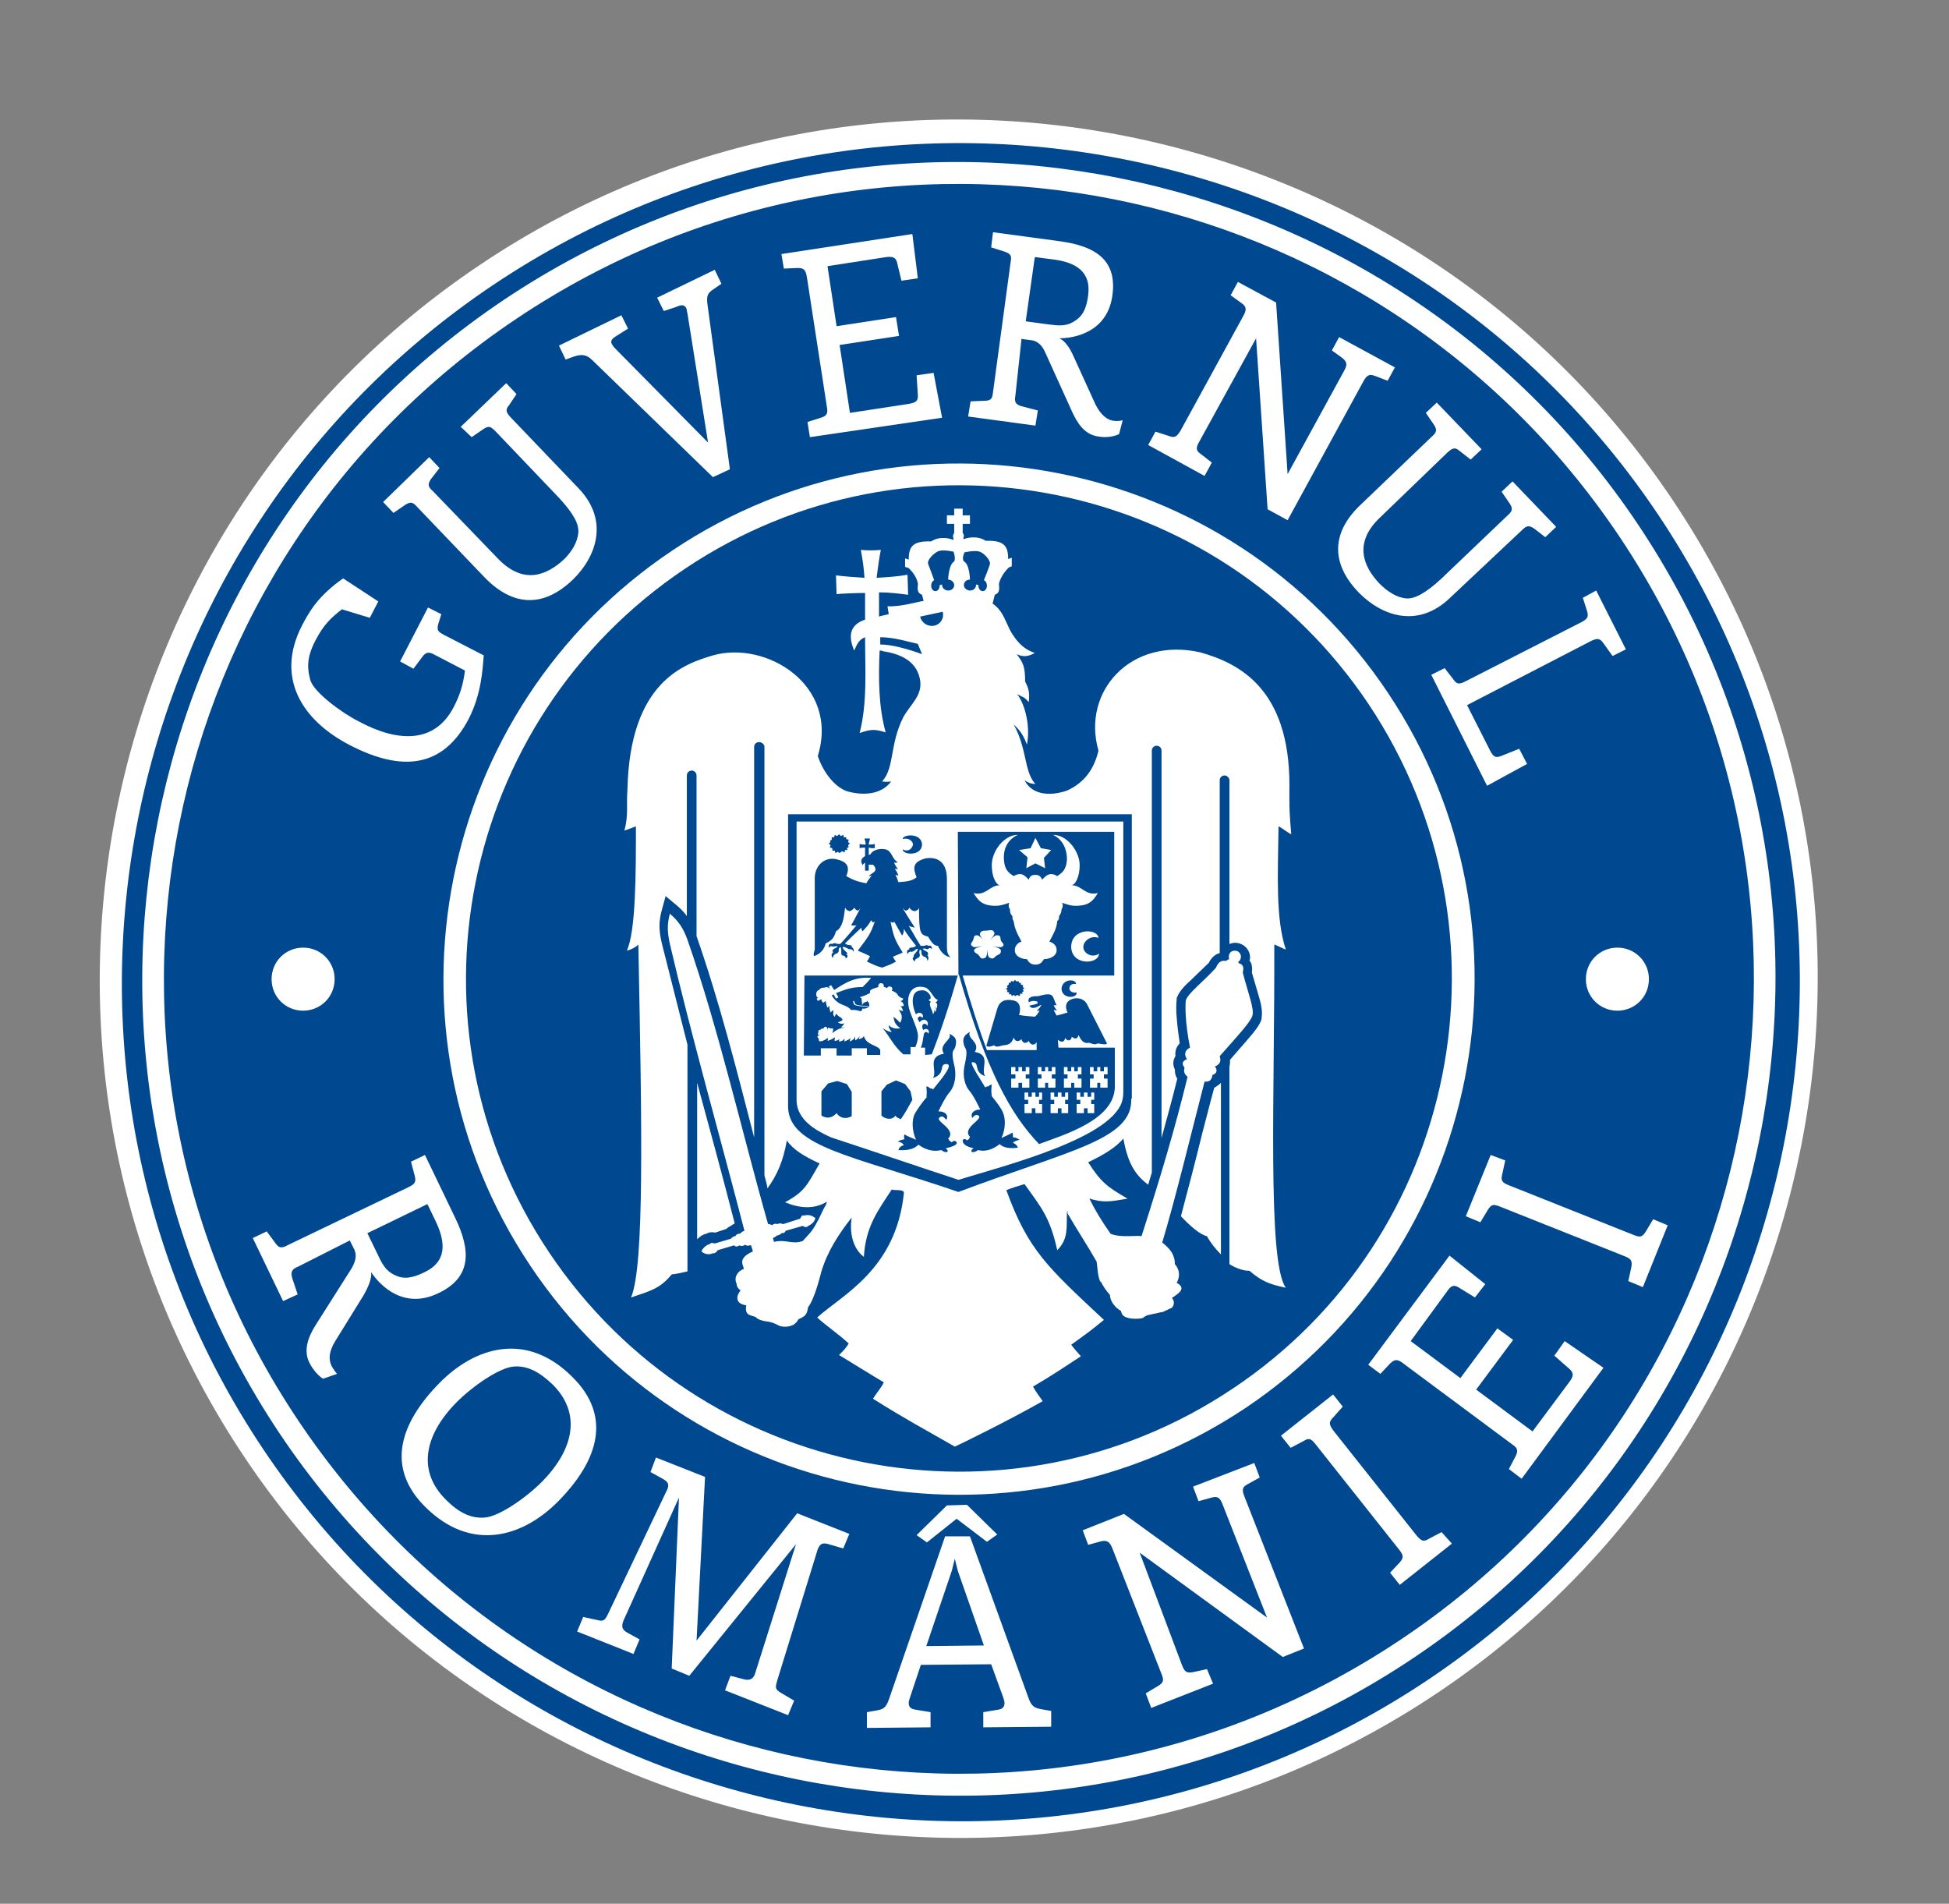 <?xml version="1.0" encoding="utf-8"?>
<!-- Generator: Adobe Illustrator 23.0.1, SVG Export Plug-In . SVG Version: 6.00 Build 0)  -->
<svg version="1.1" id="Layer_1" xmlns="http://www.w3.org/2000/svg" xmlns:xlink="http://www.w3.org/1999/xlink" x="0px" y="0px"
	 viewBox="0 0 321.5 314" style="enable-background:new 0 0 321.5 314;" xml:space="preserve">
<rect x="0" y="0" width="321.5" height="314" fill="#808080" stroke="none"/>
<style type="text/css">
	.st0{fill-rule:evenodd;clip-rule:evenodd;fill:#FFFFFF;}
	.st1{fill-rule:evenodd;clip-rule:evenodd;fill:#004990;}
	.st2{fill:#FFFFFF;}
</style>
<g>
	<path class="st0" d="M276,82.6c43.4,64.9,25.9,153.3-39,196.7c-64.9,43.4-153.3,25.9-196.7-39C-3.1,175.4,14.4,87,79.3,43.6
		C144.2,0.1,232.6,17.7,276,82.6"/>
	<path class="st1" d="M273.6,85c42.4,63.4,25.3,149.7-38.1,192.1C172.1,319.5,85.8,302.4,43.4,239C1,175.6,18.1,89.3,81.5,46.9
		C144.9,4.5,231.2,21.6,273.6,85"/>
	<path class="st0" d="M270.2,86.5c-41.3-61.7-125.2-78.4-187-37.1c-61.7,41.3-78.3,125.3-37.1,187c41.3,61.7,125.3,78.4,187,37.1
		C294.8,232.2,311.5,148.2,270.2,86.5 M231.1,270.4c-60.2,40.3-141.6,24.1-181.9-36.1C8.9,174.2,25.1,92.7,85.3,52.5
		c60.2-40.3,141.6-24.1,181.9,36.1C307.4,148.7,291.3,230.2,231.1,270.4"/>
	<path class="st0" d="M228.9,114.2c-26.1-39-79-49.5-118-23.4c-39,26.1-49.5,79-23.4,118c26.1,39,78.9,49.5,118,23.4
		C244.5,206,255,153.2,228.9,114.2 M203.4,229c-37.3,25-87.8,14.9-112.8-22.4c-25-37.3-14.9-87.8,22.4-112.8
		c37.3-25,87.8-15,112.8,22.4C250.7,153.6,240.7,204.1,203.4,229"/>
	<path class="st0" d="M50,156.3c2.9,0,5.2,2.3,5.2,5.2c0,2.9-2.3,5.2-5.2,5.2c-2.9,0-5.2-2.3-5.2-5.2
		C44.8,158.6,47.1,156.3,50,156.3"/>
	<path class="st0" d="M266.8,156.3c2.9,0,5.2,2.3,5.2,5.2c0,2.9-2.3,5.2-5.2,5.2c-2.9,0-5.2-2.3-5.2-5.2
		C261.6,158.6,263.9,156.3,266.8,156.3"/>
	<path class="st2" d="M74.8,116.7c1.1-2.1,1.6-3.8,1.9-6.1l-5-2.6c-0.9-0.5-1.4-0.5-2,0.3l-1.5,2l-2.2-1.2l4.6-8.9l2.2,1.1l-0.5,1.6
		c-0.3,1.1,0,1.3,0.9,1.8l6.6,3.4c-0.2,2.4-0.4,6.4-2.5,10.5c-4.2,8-10.9,8.8-19.6,4.3c-7.9-4.1-12.3-11.1-7.9-19.7
		c1.3-2.5,2.8-5,6.8-7.8l5.8,3.8l-1.4,2.7l-4.6-1.4c-1.8,1.4-3,2.5-4.4,5.2c-1.5,2.9-1.3,4.7-0.8,6.5c0.6,2,5.2,5.4,8,6.8
		C65.7,122.5,71.7,122.6,74.8,116.7"/>
	<path class="st2" d="M95.4,80.5c5.2,5.4,2.9,11.4-0.9,15.1c-4.9,4.7-9.9,4.4-14.5-0.3L68.8,83.6c-0.7-0.8-1.1-0.9-2-0.3l-1.9,1.3
		l-1.7-1.8l7.6-7.4l1.7,1.8l-1.4,1.8c-0.6,0.9-0.5,1.3,0.3,2l10.8,11.2c4.2,4.3,8,2.7,10.9,0c1.2-1.2,2.2-2.8,2.3-4.4
		c0.1-1.4-0.8-3.1-3.2-5.7l-10.5-11c-0.8-0.8-1.1-0.9-2-0.3l-1.9,1.3L76,70.4l7.5-7.2l1.7,1.8L84,66.8c-0.7,0.8-0.5,1.2,0.2,2
		L95.4,80.5z"/>
	<path class="st2" d="M120.4,77.4l-2.8,1.3L97.7,59.4c-1.1-1.1-2-0.9-3-0.6l-1.4,0.5l-1.1-2.3l10.3-5l1.1,2.2l-1.9,1.2
		c-0.8,0.5-1,0.8-0.8,1.3c0.1,0.2,0.3,0.5,0.6,0.8l15.3,15.5l-3.4-21.3c-0.1-0.3-0.1-0.7-0.2-0.9c-0.3-0.5-0.7-0.6-1.6-0.2l-2.1,0.7
		l-1.1-2.2l9.5-4.6l1.1,2.3l-1.3,0.9c-0.9,0.6-1.2,1-1,2.5L120.4,77.4z"/>
	<path class="st2" d="M133.6,72.1l-0.4-2.5l2.2-0.7c1-0.3,1.2-0.7,1-1.8l-3.3-21.4c-0.2-1.1-0.4-1.5-1.5-1.5l-2.3,0.1l-0.4-2.4
		l21.6-3.3l0.9,7.3l-2.7,0.4l-0.7-2.9c-0.2-1-0.8-1.1-1.8-1l-9.7,1.5l1.5,9.9l9.8-1.5l0.5,3.1l-9.8,1.5l1.7,11.2l9.8-1.5
		c1-0.2,1.5-0.4,1.4-1.5l-0.2-3.2l2.8-0.4l1.4,7.4L133.6,72.1z"/>
	<path class="st2" d="M167.5,65.2c-0.2,1.1,0,1.5,1,1.8l2.7,0.7l-0.4,2.5l-11.1-1.5l0.4-2.5l2.3-0.1c1.1,0,1.3-0.4,1.4-1.4l2.9-21.4
		c0.2-1.1,0.1-1.4-1-1.8l-2.2-0.7l0.3-2.5l11.1,1.5c5.8,0.8,9.4,3.1,8.6,8.9c-0.8,6-6.1,7.1-8.8,7.1c0.9,0.3,1.8,1.6,2.4,3l3.6,7.9
		c0.9,1.8,2,2.6,3,2.7c0.5,0.1,1.3,0,1.5-0.1l-0.6,2.3c-0.4,0.2-1.7,0.7-3.4,0.4c-2.3-0.3-3.5-2.2-4.4-4.2l-4.4-9.7
		c-0.4-0.9-1.1-1.9-2.4-2l-1.5-0.2L167.5,65.2z M169.2,53l3.7,0.5c1.6,0.2,2.9,0.4,4.3-0.5c1.3-0.8,2-1.9,2.3-4.3
		c0.5-3.8-1.9-5.4-5.7-5.9l-3.1-0.4L169.2,53z"/>
	<path class="st2" d="M197.8,72.9c-0.5,0.9-0.6,1.4,0.3,2l1.8,1.4l-1.2,2.2l-9.3-5.1l1.2-2.2l2.2,0.7c1,0.4,1.3,0.1,1.9-0.8l10.4-19
		c0.5-0.9,0.6-1.5-0.3-2.1l-1.8-1.3l1.2-2.2l6.3,3.4l1.9,28.3l9.3-17c0.5-0.9,0.6-1.4-0.2-2.1l-1.8-1.3l1.2-2.2l9.2,5l-1.2,2.2
		l-2.1-0.8c-1-0.4-1.4,0-1.9,0.9l-12.5,22.9l-3.3-1.8l-1.9-28.2L197.8,72.9z"/>
	<path class="st2" d="M239.2,98.6c-5.4,5.2-11.4,2.9-15.1-0.9c-4.7-4.9-4.4-10,0.4-14.5l11.7-11.2c0.8-0.7,0.9-1.1,0.3-2l-1.3-1.9
		l1.8-1.7l7.4,7.7l-1.8,1.7l-1.8-1.4c-0.8-0.7-1.2-0.5-2,0.2l-11.2,10.8c-4.3,4.1-2.8,8,0,10.9c1.2,1.2,2.8,2.3,4.4,2.4
		c1.3,0.1,3.1-0.8,5.7-3.2l11-10.5c0.8-0.7,0.9-1.1,0.3-2l-1.3-1.9l1.8-1.7l7.2,7.5l-1.8,1.7l-1.8-1.4c-0.9-0.6-1.3-0.5-2,0.2
		L239.2,98.6z"/>
	<path class="st2" d="M236.1,111.3l2.2-1.1l1.4,1.8c0.6,0.9,1,0.9,2,0.4l19.2-9.8c0.9-0.5,1.2-0.8,0.9-1.8l-0.7-2.2l2.2-1.2l4.9,9.7
		l-2.2,1.1l-1.5-2.1c-0.6-0.9-1.1-0.8-2-0.4L242,116.3l3.8,7.5c0.5,0.9,0.8,1.3,1.8,0.9l3-1.2l1.3,2.5l-6.6,3.6L236.1,111.3z"/>
	<path class="st2" d="M49.2,208.9c-1,0.4-1.3,0.8-1,1.9l0.9,2.7l-2.4,1.1l-5-10.4l2.3-1.1l1.4,1.9c0.6,0.9,1.1,0.9,2,0.4l20-9.6
		c1-0.5,1.3-0.8,1-1.9l-0.6-2.3l2.3-1.1l5,10.4c2.6,5.4,2.7,9.8-2.8,12.4c-5.6,2.7-9.5-1.1-11.1-3.5c0.2,0.9-0.4,2.4-1.2,3.8
		l-4.7,7.6c-1.1,1.8-1.1,3.1-0.6,4.1c0.2,0.4,0.7,1.1,0.9,1.3l-2.3,0.8c-0.4-0.2-1.5-1.1-2.3-2.7c-1-2.1-0.1-4.3,1.1-6.2l5.9-9.3
		c0.5-0.9,1-2,0.4-3.2l-0.7-1.4L49.2,208.9z M60.6,203.4l1.7,3.5c0.7,1.5,1.3,2.7,2.8,3.4c1.4,0.7,2.8,0.6,5-0.5
		c3.5-1.7,3.5-4.7,1.8-8.3l-1.4-2.9L60.6,203.4z"/>
	<path class="st2" d="M70.2,248.6c-6.6-6.5-4.3-13.8,2.3-20.5c5.8-5.9,14.3-8.6,21.9-1c6.6,6.5,4.3,13.8-2.3,20.5
		C86.3,253.5,77.8,256.1,70.2,248.6 M84.7,225.4c-2.3,0.2-6.6,3.1-9.4,5.9c-5.5,5.6-6.4,11.5-1.7,16.1c2,2,4,3.1,6.4,2.9
		c2.3-0.2,6.6-3.1,9.4-5.9c5.5-5.6,6.4-11.5,1.7-16.1C89,226.3,87,225.2,84.7,225.4"/>
	<path class="st2" d="M95.2,269.1l1-2.4l2.3,0.5c1.1,0.3,1.3,0,1.8-1l9.8-20.6c0.3-0.8,0.1-1.2-0.8-1.7l-2-1.1l0.9-2.4l8.1,3.2
		l-1.4,27l16.6-21l8.6,3.4l-1,2.4l-2.4-0.7c-1-0.3-1.4-0.1-1.8,0.8l-6.7,21.7c-0.3,1.1-0.4,1.4,0.6,2l2.2,1.3l-1,2.4l-10.4-4.1
		l0.9-2.4l2.3,0.6c0.9,0.2,1.4-0.1,1.7-0.8l6.8-21.5l-17.6,21.7l-2.9-1.2l1.2-28.2l-9.2,20.4c-0.3,0.9-0.2,1.4,0.7,1.9l2,1.1l-1,2.4
		L95.2,269.1z"/>
	<path class="st2" d="M155.9,253.4l4.1,0l9.6,26.5c0.5,1.5,1,1.8,2.1,2l1.7,0.3l0,2.6l-11.2,0.1l0-2.5l2.4-0.4
		c0.8-0.1,1.1-0.5,1.1-1.1c0-0.3-0.1-0.5-0.2-0.9l-2-5.5l-11.6,0.1l-1.8,5.4c-0.1,0.3-0.2,0.6-0.2,0.9c0,0.7,0.4,1,1.2,1.1l2.4,0.4
		l0,2.5l-10.5,0.1l0-2.6l1.7-0.3c1.1-0.2,1.5-0.5,2-2L155.9,253.4z M159.5,248.2l5,4.9l-1.7,1.2l-5-3.8l-4.9,3.9l-1.7-1.2l5-4.9
		L159.5,248.2z M157.5,257.1l-0.5,2l-4.2,12.4l9.5-0.1l-4.3-12.3L157.5,257.1z"/>
	<path class="st2" d="M195,274.7c0.4,1,0.7,1.3,1.8,1.1l2.3-0.5l1,2.4l-10.2,4l-0.9-2.4l2-1.2c1-0.6,1-1,0.6-2l-8.1-20.7
		c-0.4-1-0.8-1.4-1.8-1.2l-2.2,0.6l-0.9-2.4l6.8-2.7l23.6,17.1l-7.3-18.6c-0.4-1-0.7-1.5-1.8-1.2l-2.2,0.6l-0.9-2.4l10.1-3.9
		l0.9,2.4l-2,1.1c-1,0.5-0.9,1.1-0.5,2.1l9.8,25l-3.5,1.4l-23.6-17.2L195,274.7z"/>
	<path class="st2" d="M239.5,254.6l-8.6,6.8l-1.6-2l1.6-1.7c0.7-0.8,0.6-1.2-0.1-2.1l-13.8-17.4c-0.7-0.9-1.1-1.1-2-0.5l-2.1,1.1
		l-1.6-2l8.6-6.8l1.6,2l-1.6,1.8c-0.8,0.8-0.6,1.2,0,2.1l13.8,17.4c0.7,0.8,1.1,1.1,2,0.5l2.1-1.1L239.5,254.6z"/>
	<path class="st2" d="M251,243.9l-2.1-1.6l1.1-2.1c0.5-1,0.3-1.4-0.6-2l-17.9-13.3c-0.9-0.7-1.4-0.8-2.2,0l-1.6,1.7l-2-1.5l13.4-18
		l5.9,4.7l-1.7,2.2l-2.6-1.6c-0.9-0.6-1.4-0.3-2,0.6l-6,8.2l8.2,6.1l6.1-8.2l2.6,1.9l-6.1,8.2l9.3,6.9l6.1-8.2
		c0.6-0.8,0.8-1.4,0-2.1l-2.5-2.2l1.7-2.4l6.4,4.4L251,243.9z"/>
	<path class="st2" d="M275.1,202.1l-4.1,10.2l-2.4-1l0.5-2.3c0.2-1.1-0.1-1.4-1.1-1.8l-20.6-8.2c-1-0.4-1.4-0.4-2,0.6l-1.2,2l-2.4-1
		l4.1-10.1l2.4,0.9l-0.5,2.3c-0.3,1.1,0.1,1.4,1.1,1.8l20.6,8.2c1,0.4,1.4,0.4,2-0.6l1.2-2L275.1,202.1z"/>
	<g>
		<path class="st0" d="M137.1,187.6c7,2.3,14,4.7,21,7c7.8-2.4,26-7,27.1-13.4v0c0.1-0.4,0.1-1.2,0.1-1.6l0-44.1l-53.9,0v45.9
			c0,0.1,0,0.2,0,0.3C131.6,184.7,134.4,186.4,137.1,187.6 M140.5,184.1L140.5,184.1c-0.9,0.5-1.9,0.4-2.5-0.5
			c-0.8,0.9-1.7,0.9-2.5,0.4h0v-4l1.1-1.3l1.5-0.4l1.6,0.5l0.8,1.3V184.1z M145.4,184L145.4,184v-4l0.9-1.1l1.5-0.7l1.5,0.6l0.9,1.2
			l0.3,1.4c-0.6,1.1-1.2,2.2-1.9,3.2c-0.4-0.2-0.8-0.3-0.9-0.6C147.2,184.8,146,184.6,145.4,184 M156,189.4c0.8,0.6,0,0.9-0.7,0.3h0
			l-0.1,0c-1.1,0.3-2.5,0-3.7-0.9c-1,1-2.3,0.9-3.3,0.9c0.1-0.4,0.4-0.7,0.9-0.8c-0.3-0.5-0.6-0.5-1-0.6c0.4-0.3,0.7-0.3,1.1-0.4
			c-0.1-0.2-0.1-0.6,0-0.8c0.6,0.4,1.1,0.5,1.9,0.9c-0.7-1.6-0.7-3.3-0.2-4.3c0.4-0.7,1.2-1.9,2.2-3l-0.3,0.4c0.1-0.8,0.1-1,0-1.9
			c0.3,0,0.4,0.1,0.6,0.3c0.3,0,0.4,0.1,0.5,0.2c1.8-2.2,3.4-4.2,2.2-4.2c-1.3,0,0,1.6-2.2,2.3c0.8-1.2-1.1-3.5,1.8-4
			c-1-1.6,1.5-2.3,0.9-3.3c1,0.5,1.3,0.9,1,2.1c-0.2,0.9-0.9,0.3-0.1,3.5c0.3,1.9-0.2,3.3-0.9,4.1c-0.7,0.8-1.4,2.3-1.8,3.1
			c1.2,0,1.7,0.7,1.3,1.4c-0.3-0.3-0.6-0.8-1.1-0.4c-0.9,0.6,2.9,2,1.4,3.5c0.3,0.4,0.1,0.3,0.6,0.6l0,0c0.3-0.3,0.6-0.3,0.8,0
			C158,188.9,156.8,189.2,156,189.4 M167.9,189.3c-0.8,0.1-2.2,0.2-3-0.6c-1.1,0.9-2.4,1.3-3.5,1h-0.1c-0.7,0.6-1.6,0.3-0.7-0.3
			c-0.8-0.2-1.8-0.5-1.8-1.3c0.1-0.3,0.5-0.3,0.7,0l0,0c0.4-0.3,0.3-0.1,0.5-0.6c-1.4-1.5,2.3-2.9,1.4-3.5c-0.4-0.3-0.8,0.1-1,0.4
			c-0.4-0.7,0.2-1.4,1.3-1.4c-0.4-0.8-1.1-2.3-1.8-3.1c-0.6-0.7-1.2-2.2-0.8-4.1c0.7-3.1,0.1-2.6-0.1-3.5c-0.3-1.1,0.1-1.6,1-2.1
			c-0.6,1.1,1.8,1.7,0.8,3.3c2.8,0.5,0.9,2.8,1.7,4c-2-0.7-0.8-2.3-2.1-2.3c-0.7,0,2.1,3.9,2.1,4.2c0.1-0.2,0.2-0.2,0.5-0.2
			c0.2-0.2,0.4-0.3,0.6-0.3c-0.1,0.9-0.1,1,0,1.9c0.8,1,1.5,1.9,1.8,2.6c0.5,1,0.5,2.8-0.2,4.3c0.8-0.4,1.2-0.5,1.8-0.9
			c0.1,0.3,0.1,0.6,0.1,0.8c0.3,0,0.5,0,1.1,0.4c-0.4,0.1-0.9,0.2-1.1,0.5C167.4,188.6,167.8,188.9,167.9,189.3 M148.9,138.4
			c0-0.8,3.1-1.1,3.2,0.9c-0.1,2-3.2,1.7-3.2,0.8c1,0.5,1.6-0.2,1.7-0.8C150.6,138.7,149.8,138.1,148.9,138.4 M136.9,138.7l0.3-0.2
			v-0.4l0.4,0l0.1-0.4l0.4,0.2l0.3-0.3l0.3,0.3l0.4-0.2l0.1,0.4l0.4,0v0.3l0.4,0.1l-0.1,0.4l0.3,0.2l-0.3,0.3l0.1,0.3l-0.3,0.2
			l0.1,0.3l-0.4,0l-0.1,0.4l-0.4-0.2l-0.4,0.3l-0.3-0.2l-0.4,0.2l-0.1-0.4l-0.4,0l0-0.4l-0.4-0.1l0.1-0.4l-0.3-0.3l0.3-0.2
			L136.9,138.7z M134.4,156.6v-11.8c0-1.8,1.4-3.5,3.5-3.1c1.7,0.4,2.4,1.1,1.7,2.8c1,0.6,1.8,0.9,3.3,1.2c0.2-0.4,0.6-0.9,0.9-1.3
			c-0.2,0.1-0.3,0.1-0.5,0.1c0.5-0.5,1-0.6,1.1-1c0.1-0.3-0.2-0.8-0.5-0.9c-0.2,0.1-0.4,0-0.6,0v1h-0.6v-1v0v-0.3
			c-0.2,0.1-0.3,0.2-0.4,0.4c-0.5-0.8-0.1-1.2,0.4-1.5c0-0.5,0-0.9,0-1.4c-0.3,0-0.6,0-0.9,0.1c0-0.2,0-0.5,0-0.7
			c0.4,0.1,0.5,0.1,1,0.1c0-0.3-0.1-0.7-0.2-1c0.3,0,0.6,0,0.9,0c0,0.3-0.2,0.6-0.2,1c0.4,0,0.6,0,1-0.1c0,0.3,0,0.5,0,0.7
			c-0.3,0-0.7,0-1-0.1c0,0.3,0,1,0,1.2c0.1,0,0.2-0.1,0.3-0.1l0,0l0,0h0c0.4-0.8,1.7-1,2.5-0.8c1.1,0.3,1,1.6,2,2.1
			c-0.3,0.1-0.4,0.2-0.6,0c0.1,0.6,0.4,0.7,0.6,1.2c-0.3-0.1-0.3-0.1-0.5-0.1c0.3,0.4,0.5,0.8,0.6,1.1c-0.3,0-0.3-0.1-0.5-0.1
			c0.2,0.3,0.4,0.9,0.5,1.2c1.5-0.1,2.2-0.2,3-0.8c-0.6-1.5-0.7-2.5,1.4-3.1c1.5-0.3,3.6,0.1,3.6,3.4v11.1c0,0.9,0.1,1.3,0.6,1.8
			c-0.8-0.2-1.4-0.5-2.1-1.9c-0.5,0-0.9-0.3-1.6-1.5c-1.3-0.4-1.5-0.4-1.5-4.8c-0.1,0.4-0.3,0.4-0.7,0.6c-0.5-0.1-0.7-0.3-0.9-0.6
			c-0.1,0.3-0.2,0.4-0.6,0.5c-0.2-0.1-0.3-0.2-0.5-0.4c0.4,0.7,1.3,2.1,2,3.2c-0.4-0.1-0.6-0.1-1-0.3c0.8,1.3,0.9,1.6,1.9,3.2
			c0.1,0.2,0.1,0.1,0.3,0.1c0.6,0.1,0.7-0.3,1,0c0,0,0,0,0,0l0,0c0.3-0.1,0.7,0,0.6,0.6c-0.1-0.2-0.2-0.3-0.5-0.2c0,0,0,0.1,0,0.1
			c-0.5,0.2-0.4-0.2-1,0c0.4,0.5,0.9,0.3,0.9,0.9c0,0.1,0,0.1-0.1,0.1l0,0.1c0.2,0.2,0.2,0.6,0,0.9c-0.1-0.6-0.3-0.5-0.4-0.7l0,0
			c0,0-0.1,0-0.2,0c-0.7-0.5-0.2-0.7-0.5-1.1c-0.1,0-0.1-0.1-0.2,0c-0.2,0.7,0.3,0.8-0.2,1.3c-0.1,0-0.1,0-0.2,0
			c0.1,0.2-0.4,0-0.4,0.6c-0.5-0.4-0.4-0.7-0.1-0.8l0,0c0,0-0.1,0-0.1-0.1c0-0.3,0.5-0.6,0.7-1.1c0-0.1,0-0.1-0.1-0.1
			c-0.6,0.2-0.3,0.4-1,0.5c-0.1,0-0.1-0.1-0.1-0.1c-0.1,0.2-0.4,0-0.4,0.5c-0.3-0.3-0.2-0.8,0.2-0.8c0.1,0-0.1-0.1,0-0.2
			c0.2-0.2,0.5,0,1-0.3c0.1-0.1,0.1-0.1,0.1-0.1c-0.6-0.8-1.6-2-2-2.8c0,0.5-0.1,0.9-0.3,1.1c-0.5-0.9-0.7-1.2-1.3-2.3
			c-0.1,0.2-0.1,0.1-0.2,0.2c-0.1,0-0.3-0.1-0.4-0.2c0.5,2.5,0.7,3,2,5.1c-0.3,0.2-1.2,0.5-1.6,0.7c0.1,0.3,0.3,0.5,0.5,0.8
			c-0.7,0.4-1.2,0.6-2.3,1c-1.1-0.3-1.4-0.5-2.5-1c0.2-0.3,0.4-0.6,0.5-0.9c-0.8-0.4-1.1-0.5-2-0.9c1.9-2.5,2.1-2.8,2.8-4.8
			c-0.1,0-0.2,0.1-0.3,0.2c0-0.1-0.2-0.3-0.3-0.4c-0.6,1-0.7,1-1.4,1.8c-0.2-0.2-0.2-0.3-0.2-0.6c-0.2,0.2-1.1,1-2.7,2.6
			c0,0,0,0.1,0.1,0.1c0.5,0.3,0.9,0.1,1,0.3c0,0.1,0,0.1,0,0.1c0,0,0,0-0.1,0c0.3,0.2,0.6,0.6,0.3,0.9c0-0.5-0.3-0.3-0.4-0.5v0
			c0,0,0,0-0.1,0.1c-0.2,0-1.2-0.7-1.2-0.3c0.2,0.5,0.7,0.7,0.8,1c0,0.1-0.3,0-0.2,0.1c0.2,0.1,0.4,0.4-0.1,0.7
			c0-0.5-0.4-0.4-0.4-0.5c0,0,0,0-0.1,0c-0.4-0.1-0.1-0.6-0.3-1.3c-0.1-0.1-0.1-0.1-0.2,0c-0.4,0.4,0.2,0.5-0.5,1
			c-0.1,0-0.2,0-0.2,0c0,0.2-0.3,0-0.4,0.7c-0.3-0.3-0.3-0.6,0-0.9c0.1-0.1,0-0.1-0.1-0.2c0.1-0.5,0.5-0.4,0.9-0.8
			c-0.5-0.1-0.5,0.1-0.9,0l0,0c-0.3-0.1-0.4,0-0.6,0.2c-0.1-0.6,0.3-0.7,0.6-0.6l0,0c0,0,0,0,0,0c0.4-0.3,0.5,0,1.1,0
			c0.2,0,0.2,0,0.3-0.1c0.4-0.4,2.2-2.5,2.6-3c-0.3,0.1-0.6,0.1-0.9,0c0.4-0.6,1-1.9,1.6-2.9c0,0-0.2,0.4-0.5,0.5
			c-0.3-0.1-0.4-0.2-0.6-0.5c-0.2,0.4-0.4,0.4-0.7,0.6c-0.4-0.1-0.6-0.2-0.8-0.6c-0.2,1.7-0.4,3.3-1.5,3.9c-0.3,1-0.6,1.5-1.7,2
			c-0.2,0.9-0.8,1.7-1.9,2.1C134.1,157.4,134.3,157.1,134.4,156.6 M132.7,160.9H158l0.1-0.1l-0.1-23.6h25.8l0,23.7l-25,0l0,0
			c1.4,4.8,2.7,8.9,4,12.3h8.2v-1.3c-0.4,0.6-1,0.5-1.3-0.2c-0.5,0.5-1,0.4-1.2-0.3c-0.5,0.5-1.1,0.4-1.3-0.3
			c-0.2,0.8-0.7,1.3-1.7,1.3c-1,0.3-1.3,0.3-1.5,0c-0.8,0.3-1,0.3-1.3,0.1l1.8-6.1c0.3-1.1,1.1-1.7,2.6-1.4c1.3,0.2,1.3,1.5,1,2.4
			c1,0.2,1.7,0.2,2.7,0.3c0.1,0,0.1,0,0.1,0c-0.1,0-0.1,0-0.2,0c0.5-0.4,0.5-0.6,0.8-1H171c0.5-0.4,0.6-0.6,0.8-1
			c-0.4,0.2-1.5,1-2,0.2c0-0.1,1.3-0.2,1.4-0.5c-0.1,0,0-0.1-0.1-0.2c-0.6-0.2-1-0.1-1.4,0.1c-0.2-0.7,0.2-1,1.6-1
			c2.8-0.8,2.2,0.1,3,1.5c-0.2,0-0.4,0-0.5,0c0.2,0.4,0.3,0.6,0.6,0.9c-0.3-0.1-0.4-0.1-0.6-0.1c0.2,0.4,0.3,0.5,0.5,0.9
			c0,0-0.1,0-0.1,0c0,0,0.1,0,0.1,0c0.8-0.2,1.2-0.3,1.8-0.5c-0.4-0.8-0.5-1.9,1-2.3c1-0.2,1.8,0.2,2.2,0.9l3.3,6.5
			c-0.1,0.2-0.4,0.2-1.5,0c-0.4,0.2-0.6,0.2-1.4-0.1c-0.7,0.1-1.2,0-1.8-1.3c-0.1,0.6-0.5,0.8-1.1,0.3c-0.1,0.7-0.7,0.8-1.1,0.2
			c-0.1,0.7-0.6,0.8-1.2,0.3l0.1,1.3l9.3,0v1.9h0v4.6c-0.1,5.4-8.2,7.8-12.5,9.4c-4.6-4.8-8.7-12-13.3-28.2c-1.5,5.4-3,9.8-4.4,13.4
			l-1.1,0.1v-1.2h-0.7c0.4-1,0.3-1.4,0.5-2.2c0.1-0.5,0.6-0.5,0.7-0.1c0.4-0.5-0.2-1.1-0.8-0.6c-0.2-0.4-0.2-0.5-0.1-0.9
			c0.2-0.2,0.7-0.2,0.7,0.2c0.5-0.3-0.2-1.7-1.2-0.6c-0.2-0.3-0.3-0.4-0.3-0.7c0.3-0.4,0.6-0.3,0.7,0c0.5-0.4-0.3-1.3-1-0.6
			c-0.6-1.1-1-3.6,0.5-3.9c0.9-0.2,1.4,0.1,1.8,0.7c0.1,0.2,0.3,0.7-0.2,0.8c0.1,0.2,0.2,0.3,0.4,0.3c-0.6,0.4,0.3,1.5,0.3,2.1
			c0.2-0.3,0.3-0.5,0.2-0.8c0.1,0.1,0.1,0.2,0.2,0.4c0.3-0.4,0-0.7-0.1-0.9c0.1,0.1,0.2,0.2,0.3,0.4c0.2-0.7,0.1-0.9-0.2-1.1
			c0.2,0,0.3-0.2,0.4-0.4c-0.7-0.1-1.1-1.6-2-2c-2.6-0.8-3.4,1.7-2.6,3.9c0.3,0.9,1,2.4,1.2,3.3c0.2,0.6,0.2,1.4-0.3,2.6h0h-0.8v1.2
			H149c-1.8-1.6-2.3-3.1-3.4-4.3c0.4,0.2,0.9,0.6,1.5,0.6c-0.3-0.4-0.5-0.6-0.5-1.1c0.6,0.6,1.4,0.6,1.9,0.5c-0.6-0.5-1-0.8-1.1-1.9
			c0.5,0.4,0.7,0.6,1.1,1c0.5-1,0.2-1.5-0.3-2.2c0.4,0.3,0.4,0.1,0.8,0.3c-0.2-0.4-0.1-0.5-0.5-0.9c0.4,0.2,0.2,0,0.6,0
			c-0.1-0.3,0-0.5-0.6-0.8c0.4,0,0.4-0.2,0.5-0.4c-1.3-0.4-0.5-0.8-1.9-1.3c0.4-0.6-0.5-1-0.8-0.4c-0.2-0.1-0.2-0.2-0.5-0.2
			c0.1-0.9-1.1-0.8-0.9,0c-0.6,0.2-0.8,0.2-1.3,0.5c-0.1,0.2-0.1,0.3-0.1,0.5c-0.6,0.3-0.8,0.4-1.4,0.6c-0.3,0-0.3,0.2,0,0.2
			c0,0.1,0.1,0.7,0.1,1c0,0.2,0.1,0.2,0.1,0c0-0.1,0.5-0.4,0.7-0.4c0-0.2,0.1-0.2,0.1,0c0.2,0.1,0.3,0.2,0.3,0.8
			c-2-0.2-2.3-0.2-2.4-0.6c-0.1-0.5-0.4-0.4-0.2,0.1c0.1,0.3,0.2,0.4,2.5,0.6c-0.2,0.2-0.4,0.2-0.9,0.3c0-0.2-0.1-0.2-0.1,0
			c-0.1,0-0.1,0.1-0.1,0.2c-0.1,0.1-0.2,0.2-0.2,0.2c-0.5-0.1-0.8-0.3-1.6-0.2c-0.9-1.1-2-0.5-3.2-2.4l0,0h0l0.3-0.2l0.4,0.7
			l0.4-0.2l-0.4-0.7c1.6-0.6,2.5-1,4.4-1c0.6-0.6,0.9-0.9,1.4-1.5c-2.5-0.2-4,0.6-6.1,2l0,0l-0.5-0.8l-0.4,0.2l0.3,0.5
			c-0.2-0.3-0.6-0.5-1-0.3c-0.5,0-0.7,0.1-0.9,0.4c-0.6,0.1-0.6,1.2-0.1,1.3l0,0v0l-0.3,0.1l0.2,0.4l0.6-0.3c0,0.3,0.1,0.4,0.3,0.6
			c0.1-0.1,0.3-0.2,0.4-0.3c0.1,0.4,0.1,0.7,0.3,1.1c0.1-0.1,0.2-0.2,0.3-0.3c0,0.5,0.1,0.7,0.2,1.1c0.2-0.2,0.3-0.3,0.5-0.4
			c-0.1,0.5-0.1,0.9,0.2,1.1c0.1-0.2,0.1-0.3,0.2-0.5c0.2,0.2,0.5,0.5,0.9,0.7c0,0.1,0.2,0.2,0.2,0.3c-0.3,0.3-0.4,0.3-0.8,0.4
			c0.4,0.3,0.6,0.3,1.1,0.2c-0.2,0.2-0.3,0.5-0.6,0.6c0.4,0.1,0.6,0.1,0.9,0.1c-0.9,0-1.4,0.2-2.3,0.9c0.1-0.4,0.3-0.8-0.1-0.8
			c-0.2,0.1-0.3,0-0.5-0.1c-0.2,0-0.2,0.3-0.2,0.6c0-0.5-0.1-0.9-0.5-0.7c-0.1,0.2-0.2,0.3-0.6,0.3c-0.1,0.1,0,0.2,0.1,0.3
			c0.1,0,0.1,0.1,0.2,0.2c0,0-0.1-0.1-0.2-0.2c-0.2-0.2-0.3-0.2-0.5,0c0,0.3,0,0.4-0.1,0.5c0.1,0.3,0.1,0.2,0.6,0.2
			c-0.4,0-0.5,0.1-0.7,0.3c0.2,0.2,0.3,0.4,0.3,0.7c0.3,0.2,1.1-0.2,1.4-0.5c0.1,0.1,0.1,0.3,0,0.5c0.6-0.2,1.1-0.5,1.2-0.6
			c0.1,0.2-0.1,0.3,0,0.6c0.4-0.1,0.6-0.1,0.8-0.4c-0.1,0.2-0.1,0.3-0.1,0.5c0.5-0.1,0.6-0.1,0.9-0.5c0,0.3,0,0.3,0,0.5
			c0.5-0.3,0.6-0.2,1-0.6c-0.1,0.3-0.1,0.4-0.1,0.6c0.5-0.3,0.7-0.4,0.8-0.8c0.1,0.2,0,0.3,0.1,0.6c0.3-0.2,0.5-0.3,0.7-0.7
			c0,0.1-0.1,0.3-0.1,0.5c0.4-0.1,0.6-0.2,0.8-0.5c0.4,1.5,2.4,1.5,2.7,2.3v0.8H143v-1.1h-2.5v1.2H138v-1.2h-2.6v1.2h-2.8
			L132.7,160.9z M177.6,163.7c0.1,1-2.4,1.1-2.5-0.6c0.1-1.7,2.4-1.7,2.4-0.8c-0.7-0.1-1.1,0.2-1.1,0.8
			C176.5,163.5,176.9,163.8,177.6,163.7 M168.9,163.5l-0.3,0.1l0.1,0.3l-0.4,0l-0.1,0.4l-0.4-0.2l-0.3,0.2l-0.3-0.2l-0.3,0.2
			l-0.1-0.3l-0.4,0l0.1-0.3l-0.4-0.1l0.1-0.3l-0.3-0.2l0.3-0.2l-0.1-0.3l0.3-0.2v-0.3l0.3,0l0.1-0.3l0.4,0.1l0.2-0.3l0.3,0.3
			l0.3-0.1l0.1,0.3l0.3,0l0,0.3l0.4,0.1l-0.1,0.3l0.3,0.2l-0.3,0.2L168.9,163.5z"/>
		<polygon class="st0" points="168,178.6 168.6,178.6 168.6,179.4 169.8,179.4 169.8,177.9 169.2,177.9 169.2,177.2 169.8,177.2 
			169.8,176 169.2,176 169.2,176.7 168.6,176.7 168.6,176 168,176 168,176.7 167.5,176.7 167.5,176 166.8,176 166.8,177.2 
			167.5,177.2 167.5,177.9 166.8,177.9 166.8,179.4 168,179.4 		"/>
		<path class="st0" d="M210.2,155.8c0.2,0,1.7,0.8,1.9,0.8c-1.7-5.1-1.3-12.3-1.2-20.3c0.5,0.2,1.6,1.1,2.1,1.3
			c-0.4-4.5-0.3-5.6-0.3-8.1c0-15.9-8.3-20.1-14.7-21.9c-11.5-2.6-19.6,6.5-16.8,16.2c-0.7,3-2.3,5.3-5.2,6.6c-2.3,0.8-5.6,1-7-1.7
			c0.6,0.4,1.1,0.6,1.8,0.6c-0.7-0.7-1.1-1.8-1.4-3c-0.5-2.1-0.9-4.6-2.2-6.8c1.3,1.1,1.8,2.3,2.2,3.3c0.6-3-0.3-6.6-1.6-8.3
			c1.1,0.6,1.1,0.4,1.9,1.3c0.2-1.7-0.1-2.4-0.6-3.4c0-2.4-0.3-3.1-1.4-4.5c1.1,0.5,1.9,0.4,3-0.2c-1.5-0.5-2.6-1.4-3.7-3.1
			c-1.4-2.1-1.6-5.8-6.3-5.8c-2.3,0-4.3-0.4-8.2,0.3c-1.1,0.1-3.7,1-6.1,0.9l0.2,1.3l-1.3,0.3c-0.1,0-0.2,0.1-0.3,0.1v-1.2l0,0v-0.2
			l0-0.5v-2.1c1.7,0,3.2,0.2,4.8,0.4l-0.1-3.3c-1.7,0.3-3.3,0.4-5.1,0.5c0.2-1.6,0.4-3.1,0.7-4.6c-1.1,0.1-2.2,0.1-3.3,0
			c0.3,1.6,0.5,3,0.6,4.6c-1.6-0.1-3.1-0.2-4.7-0.4l0.1,3.1c0.7-0.1,3.6-0.2,4.7-0.2v4.4c-1.7,0.6-3.2,1.8-1.8,5.1
			c0.5-1.1,0.8-1.8,1.8-2.2c0,5.2,0.4,10.8-0.9,15.8c1.8-0.6,2.4-0.7,4.3-0.1c-1.2-4.3-1.2-9-1-13.5c0.2,0,0.4,0,0.5,0.1
			c2.6,0.4,5.4,1.4,6.1,4.4c0.7,2.8-1.5,4.3-2.7,6.5c-2.3,4.6-1.4,8.3-3.5,10.6c0.7,0.1,1.5,0,1.5,0c-1.7,2.3-4.9,2.3-7.3,1.6
			c-2-0.7-3.9-3.1-4.8-5.8c3.6-11.7-8.5-19.1-17.3-16.6c-4.7,1.4-13.7,4.3-14.1,22.1c-0.2,2.6,0.2,4.2-0.5,6.8
			c0.8-0.3,1.1-0.4,1.9-0.7c0,7.4,0,17.3-1.5,20.5c0.8-0.2,1.5-0.6,1.9-1c0.6,30.5,1,52.9-1.2,58.2c3.3-1.1,4.8-1.5,6.7-3.8
			c0.9-0.1,1.8-0.3,2.6-0.5v-37.4c-1.4-5.5-2.8-11.1-4.2-16.6c-0.5-2.1-0.6-3.6,0-5.7l0.6-2.2l1.8,1.5c0.7,0.6,1.3,1.2,1.7,1.8
			v-23.2c0-0.5,0.4-0.8,0.8-0.8c0.5,0,0.8,0.4,0.8,0.8v26.5c3.8,10.9,6.6,22,9.5,33.2v-64.4c0-0.5,0.4-0.8,0.8-0.8
			c0.5,0,0.9,0.4,0.9,0.8v70.7c0.2,0.7,0.4,1.4,0.5,2.1c1.6-2.2,2.6-4.5,3.2-7.9c1,1.5,2.8,2.6,5.4,3.8c-2.1,3.6-2.4,4.6-5.7,6.4
			c2.4,1,4.8,1.2,6.9-0.1c0,0.1-0.1,0.3-0.1,0.4c-0.7,1.2-1.1,2.3-1.7,3.3c-0.7,1.3-1.3,1.8-2.2,2.8c-1.8,0.6-2.6-0.3-4.6,0.1
			c0,0-0.1,0-0.1,0.1c-0.1-0.3-0.2-0.7-0.2-0.7c0.2-0.1,0.5-0.2,0.6-0.4c0.2,0,0.7-0.2,0.8-0.4c0.4,0,0.6-0.1,0.7-0.4l2.8-0.8
			c0.3,0.2,0.7,0.3,0.9,0c0.9-0.4,1.1-0.9,1.2-1.3c-0.3-0.2-0.9-0.7-1.9-0.4c-0.3-0.2-0.5,0.3-0.6,0.5l-2.8,0.9
			c-0.3-0.1-0.7-0.2-0.9,0c-0.3-0.1-0.7-0.1-0.9,0.2c-0.1-0.1-0.5-0.2-0.7-0.2c-4.3-15.1-8.1-32-13.3-46.9c-0.7-1.9-1.4-3-2.9-4.3
			c-0.5,1.9-0.4,3.1,0,5c3.5,15,8.4,32.2,12.3,47.3c0,0-0.6,0.2-0.7,0.5c-0.2-0.1-0.7,0.1-0.8,0.4c-0.3,0-0.6,0.2-0.7,0.4l-2.7,0.8
			c-0.4-0.1-0.6-0.2-0.8,0.1c-0.7,0.1-1.3,0.9-1.4,1.2c0.3,0.3,1.1,0.7,1.9,0.3c0.3,0.1,0.6-0.2,0.8-0.5l2.7-0.8
			c0.2,0.3,0.6,0.2,0.9,0c0.2,0.2,0.7,0.1,0.9-0.1c0.3,0.2,0.5,0.2,0.8,0.1c0.1,0,0.2,0,0.2,0c0,0.1,0.2,0.6,0.3,1
			c-1.8,0.8-2,1.6-1.6,2.5c0,0.1,0.1,0.3,0.1,0.4c-1,0.3-1.7,1.4-1.2,2.4c0,0.4,0.2,0.8,0.6,1.1l0,0h0.1c-0.7,0.8-1.1,2.2,0.9,2.5
			c-0.3,1.7,0.7,1.6,1.5,1.9c0.4,0.4,0.7,0.5,1.5,0.7c1,0.1,1.6,0.3,2.5,0.8c0.8,0.2,1.4,0.2,2.3-0.2c0.4-0.3,0.6-0.5,0.8-0.9
			c1.1-0.5,1.4-0.7,1.6-2c1.1-1.4,2-5.2,2.2-5.9c1-3.3,2.8-6.1,5-8.9c-0.4,2.3,0.1,5.1,2,6.5c0.3-5,2.3-7.6,4.6-11.1
			c0.6,0.2,2.1-0.1,2,0.6c-1.3,12.6-10.2,16.8-14.3,20.5c1.5,1.4,3.5,2.7,5.2,4.3c-0.5,0.8-0.9,1.2-1.6,1.9c1.2,0.7,6,3.7,7.4,4.5
			c-0.5,1-1.1,1.6-1.8,2.7c5.4,3.4,8.1,4.8,13.5,7.9c0.1,0,8.9-4.3,14.5-7.5c-0.5-0.7-1.1-1.5-1.6-2.4c3.1-1.8,5.6-3.5,7.9-5
			c-0.6-0.7-1-1.1-1.6-1.9c2.9-2.1,3.2-2.3,5.4-4.1c-9.3-8.7-12.5-11.5-16.1-21.4c1-0.4,2-0.7,3-1c2.8,3.9,4.2,5.5,5.4,10.9
			c1.9-1.9,1.5-3.8,1.6-6.4c0.1,0.1,0.2,0.1,0.2,0.2c0,0,0,0-0.1,0c0,0-0.1-0.1-0.1-0.1c0,0,0,0,0,0c0,0,0,0-0.1-0.1
			c2.1,3.6,3.4,5.5,5,8.3c0.2,1.6,0.2,2.4,0.6,3.3h0.1c0.3,0.6,0.7,1.3,1.5,2.2c0,1.1,1,2.2,1.8,2.6c0.1,0.3,0.1,0.5,0.3,0.7
			c0.6,0.7,2.4,0.7,3.3,0.5c0.7-0.6,1.1-0.5,1.8-0.7c0.7-0.1,0.7-0.2,1.5-0.3c0.6-0.3,1.1-0.5,1.5-0.7c0.5-0.5,0.4-1.3,0-1.6
			c1-0.7,2.4-1.5,1-2.4c-0.1,0-0.1-0.1-0.2-0.1c0.6-1.1,0.5-2.2-0.3-3.1c0-1.6-0.8-2.5-2-3.5c0,0,0,0-0.1,0c2.3-7.7,4.7-17.7,7-26.6
			c1,0.1,1.2-0.5,1.3-1.1c0.7-0.2,0.9-0.8,0.4-1.4c1-0.4,1-1,0.8-1.7c2.9-3.3,5-5.5,5.4-6.7c0.3-1.2-0.7-3.6-1.6-7.1
			c0.1-0.4,0.3-1.3-0.6-1.5c-0.1-0.1-0.1-0.2-0.2-0.2c0.3-0.2,0.5-0.5,0.5-0.9c0-0.5-0.4-1-1-1c-0.6,0-1,0.4-1,1
			c0,0.2,0,0.3,0.1,0.4c-0.2,0-0.4,0.2-0.6,0.3c-0.9-0.2-1.4,0.5-1.6,1.1c-2.3,2.5-4.6,4.2-5,5.4c-0.1,1.1-0.1,3.7,0.7,7.8
			c-0.9,0.4-1,1.2-0.5,1.9c-0.8,0.3-0.9,0.8-0.4,1.4c-0.2,0.7,0,1.1,0.5,1.5c-2.1,8.6-4.4,16.3-7.6,26.3c-0.6-0.2-3.4,0.3-5.1-0.4
			c-1.6-2.3-2.5-3.8-3.5-5.8c2.4,0.7,3.4,0.5,6.3,0c-3.3-1.9-4.4-2.7-6.5-6c2.7-1.3,4.5-2.4,5.8-3.9c0.7,3.8,1.8,5.9,4.1,7.6
			c0.2-0.7,0.4-1.3,0.6-2v-69.6c0-0.5,0.4-0.8,0.8-0.8c0.5,0,0.8,0.4,0.8,0.8v63.9c0.9-3.3,1.8-6.5,2.6-9.8
			c-0.3-0.4-0.4-0.9-0.4-1.5c-0.4-0.8-0.3-1.6,0.1-2.2c-0.1-0.8,0.1-1.5,0.7-2.1c-0.2-1.4-0.4-2.9-0.5-4.3c-0.1-1-0.1-2.1,0-3v-0.2
			l0.1-0.2c0.4-1,1.4-2,2.2-2.7c1-1,2-1.9,3-2.9c0.4-0.8,1-1.4,1.8-1.6v-28.5c0-0.5,0.4-0.8,0.8-0.8c0.4,0,0.8,0.4,0.8,0.8v27
			c0.3-0.1,0.6-0.2,0.9-0.2c1.4,0,2.5,1.1,2.5,2.4c0,0.2,0,0.3-0.1,0.5c0.2,0.3,0.4,0.6,0.4,1c0.1,0.3,0,0.7,0,1
			c0.4,1.4,0.8,2.7,1.2,4.1c0.3,1,0.6,2.3,0.4,3.4l0,0.1l0,0.1c-0.3,1-1.3,2.2-2,3c-1,1.2-2.1,2.4-3.2,3.7c0,0.4,0,0.8-0.1,1.1v32.6
			c1.1,0.7,2.3,1.1,3.3,1.1c2,1.7,3.2,2.2,6,2.8C209,208.1,210.3,179.6,210.2,155.8 M179.8,197.5c0,0.1,0.1,0.2,0.1,0.3
			C179.8,197.7,179.8,197.6,179.8,197.5C179.8,197.5,179.8,197.5,179.8,197.5 M179.7,197.5c0,0.1,0,0.1,0,0.1L179.7,197.5
			L179.7,197.5z M155.5,100.9C155.5,100.9,155.5,101,155.5,100.9c0.3,1.1-0.4,2.1-1.4,2.3c-1,0.2-2-0.4-2.3-1.4c0,0,0-0.1,0-0.1
			L155.5,100.9z M145.2,106.3v-1.2c2.3,0,4.8,0.8,6.2,1.1l0.7,1.7C150.2,107.2,147.3,106.3,145.2,106.3 M186.6,181.2
			c0.3,6.8-10.2,8.5-28.5,15.4c-17.5-6-27.8-7.4-28.1-13.9v-48.4h56.7V181.2z"/>
		<path class="st0" d="M118,203.3l1.8-0.6c0.3-0.3,0.6-0.4,0.9-0.6c0.1-0.1,0.3-0.2,0.5-0.3c-2-7.8-4.1-15.5-6.2-23.2v25.8
			c0.4-0.4,0.9-0.8,1.5-0.9C117,203.2,117.5,203.2,118,203.3"/>
		<path class="st0" d="M200.3,179.4c-0.7,2.5-1.3,5-2,7.6c-1.1,4.5-2.3,9.1-3.5,13.6c1.5,1.6,3.1,3,4.3,3.3c0.6,1.1,1.4,2.1,2.3,3
			v-28.3C201.1,178.9,200.7,179.2,200.3,179.4"/>
		<polygon class="st0" points="176.7,178.6 177.2,178.6 177.2,179.4 178.4,179.4 178.4,177.9 177.8,177.9 177.8,177.2 178.4,177.2 
			178.4,176 177.8,176 177.8,176.7 177.2,176.7 177.2,176 176.7,176 176.7,176.7 176.1,176.7 176.1,176 175.5,176 175.5,177.2 
			176.1,177.2 176.1,177.9 175.5,177.9 175.5,179.4 176.7,179.4 		"/>
		<polygon class="st0" points="173.9,180.2 173.3,180.2 173.3,181.4 173.9,181.4 173.9,182.1 173.3,182.1 173.3,183.6 174.5,183.6 
			174.5,182.8 175.1,182.8 175.1,183.6 176.2,183.6 176.2,182.1 175.7,182.1 175.7,181.4 176.2,181.4 176.2,180.2 175.7,180.2 
			175.7,180.9 175.1,180.9 175.1,180.2 174.5,180.2 174.5,180.9 173.9,180.9 		"/>
		<polygon class="st0" points="169.6,180.2 169,180.2 169,181.4 169.6,181.4 169.6,182.1 169,182.1 169,183.6 170.2,183.6 
			170.2,182.8 170.8,182.8 170.8,183.6 171.9,183.6 171.9,182.1 171.4,182.1 171.4,181.4 171.9,181.4 171.9,180.2 171.4,180.2 
			171.4,180.9 170.8,180.9 170.8,180.2 170.2,180.2 170.2,180.9 169.6,180.9 		"/>
		<polygon class="st0" points="172.4,178.6 172.9,178.6 172.9,179.4 174.1,179.4 174.1,177.9 173.5,177.9 173.5,177.2 174.1,177.2 
			174.1,176 173.5,176 173.5,176.7 172.9,176.7 172.9,176 172.4,176 172.4,176.7 171.8,176.7 171.8,176 171.2,176 171.2,177.2 
			171.8,177.2 171.8,177.9 171.2,177.9 171.2,179.4 172.4,179.4 		"/>
		<polygon class="st0" points="178.2,180.2 177.6,180.2 177.6,181.4 178.2,181.4 178.2,182.1 177.6,182.1 177.6,183.6 178.8,183.6 
			178.8,182.8 179.4,182.8 179.4,183.6 180.5,183.6 180.5,182.1 180,182.1 180,181.4 180.5,181.4 180.5,180.2 180,180.2 180,180.9 
			179.4,180.9 179.4,180.2 178.8,180.2 178.8,180.9 178.2,180.9 		"/>
		<polygon class="st0" points="181,178.6 181.5,178.6 181.5,179.4 182.7,179.4 182.7,177.9 182.1,177.9 182.1,177.2 182.7,177.2 
			182.7,176 182.1,176 182.1,176.7 181.5,176.7 181.5,176 181,176 181,176.7 180.4,176.7 180.4,176 179.8,176 179.8,177.2 
			180.4,177.2 180.4,177.9 179.8,177.9 179.8,179.4 181,179.4 		"/>
		<path class="st0" d="M164.2,149.4c0.7,0,1.1-0.1,2.3-0.5c-0.2,0.4-0.1,0.8,0.1,1.1c0,0.5,0.1,0.8,0.4,1.1c0,0.3,0,0.6,0.2,0.8
			c0.2,1.3,0.5,1.9,1.3,3.4c-0.6,0.2-1.1,0.7-1.1,1.4c0,1.1,1.2,1.5,2,1.5c0.4,0.7,0.8,0.9,1.4,0.9c0.6,0,1-0.2,1.4-0.9
			c0.8,0,2.1-0.4,2.1-1.5c0-0.8-0.6-1.2-1.2-1.4c0.8-1.5,1.2-2.2,1.3-3.4c0.3-0.2,0.3-0.4,0.3-0.8c0.3-0.4,0.4-0.7,0.4-1.1
			c0.2-0.3,0.3-0.7,0.1-1.1c1.2,0.4,1.5,0.5,2.3,0.5c2.3,0,2.9-1,3.6-2.1c-2.1,0.5-2.6-1.3-4.4-1.3c0.7,0,1.4-1.4,1.4-3.3
			c0-2.2-2-5-4.4-5c1.7,0.8,2.3,2.5,2.3,4c-0.1,1.9-0.9,2.3-1.6,2.8c-1-0.6-1.6-0.4-2.5,0.6c-0.2-0.6-0.6-0.8-1.1-0.8
			c-0.5,0-0.9,0.1-1.1,0.8c-0.9-1-1.4-1.2-2.5-0.6c-0.7-0.5-1.5-0.9-1.6-2.8c-0.1-1.5,0.5-3.2,2.3-4c-2.3,0-4.3,2.7-4.3,5
			c0,1.9,0.7,3.3,1.4,3.3c-1.8,0-2.3,1.8-4.4,1.3C161.3,148.4,161.9,149.4,164.2,149.4"/>
		<polygon class="st0" points="169.3,143.2 170.8,142.4 172.4,143.2 172.2,141.5 173.4,140.2 171.7,139.9 170.8,138.2 170,139.9 
			168.1,140.2 169.5,141.4 		"/>
		<path class="st0" d="M162.1,156c-1.6,0.5-1.4,0.6-1.4,0.9c0.1,0.3,0.4,0.3,0.7,0.6c0.3,0.3,0.3,0.6,0.7,0.6
			c0.5-0.1,0.7-0.1,0.8-1.5c0,1.5,0.3,1.3,0.7,1.5c0.4,0,0.4-0.2,0.8-0.5c0.4-0.2,0.6-0.2,0.7-0.6c0-0.3,0.2-0.5-1.4-1
			c1.5,0.4,1.6,0.2,1.8,0c0.2-0.3-0.3-0.6-0.4-0.9c-0.1-0.3,0-0.6-0.3-0.8c-0.4,0-0.5-0.3-1.5,0.8c1-1.2,0.8-1.2,0.5-1.6
			c-0.4-0.2-0.7,0-1.1,0c-0.5,0-0.6,0-0.9,0.2c-0.1,0.2-0.5,0.4,0.5,1.4c-1.1-1.1-1.1-0.8-1.4-0.8c-0.3,0.1-0.2,0.4-0.4,0.8
			c-0.1,0.3-0.4,0.4-0.3,0.8C160.6,156.2,160.5,156.4,162.1,156"/>
		<path class="st0" d="M181.2,154.7c-0.1-1.6-4.5-1.7-4.5,1.5c0.1,3.1,4.5,2.9,4.6,1.1c-1.2,0.8-2.6-0.1-2.6-1.1
			C178.7,155.2,180,154.2,181.2,154.7"/>
		<path class="st2" d="M166.3,92.2c0-2.2-0.7-3.1-3.7-3c-1.5-1-3.4-0.4-3.5-0.3c-0.1,0-0.2,0-0.2-0.1c0,0,0.1-0.3,0.1-0.4
			c0-0.2-0.1-0.4-0.2-0.5v-1.5h1.2V85h-1.2v-1.1h-1.4V85h-1.2v1.4h1.2v1.5c-0.1,0.2-0.2,0.3-0.2,0.6c0,0.1,0.1,0.4,0.1,0.4
			c0,0.1,0,0.2-0.2,0.1c-0.2-0.1-2-0.7-3.5,0.3c-3-0.1-3.7,0.8-3.7,3l-0.6-0.2v1.4l0.6,0.2c0.5,0.5,1.3,1.4,1.5,2.5
			c0.1,0.4-0.4,1.5,0.7,1.9l0.4,1.6c-0.5,0.1-0.4,0.7,0,0.6c0.6-0.1,1.4-0.2,2.1-0.2c0.3,0,0.5,0,0.8,0c0.6,0,1.3,0,2,0h0.7h0h0.7
			c0.7,0,1.3,0,2,0c0.3,0,0.5,0,0.8,0c0.7,0.1,1.4,0.1,2.1,0.2c0.4,0.1,0.6-0.6,0-0.6l0.4-1.6c1.1-0.4,0.6-1.5,0.7-1.9
			c0.3-1.1,1-2,1.6-2.6l0.5-0.2v-1.4L166.3,92.2z M157.4,92.6c-0.9,0.5-1,2.9-1,3c0.5,0,1,0.4,1,0.9c0,0.5-0.4,0.9-1,0.9
			c-0.5,0-1-0.4-1-0.9c0,0,0,0,0-0.1l-0.4,0.1l0,0c0,0,0,0.1,0,0.1c0,0.5-0.3,0.9-0.7,0.9c-0.4,0-0.7-0.4-0.7-0.9
			c0-0.4,0.2-0.8,0.5-0.9l0,0c0,0-0.8-2.2-1-2.7c-0.2-0.7,1-1.8,1.7-2.1c0.8-0.3,2.5,0.1,2.5,0.1C157.7,92.2,157.4,92.6,157.4,92.6z
			 M163.3,93c-0.1,0.5-1,2.7-1,2.7l0,0c0.3,0.1,0.5,0.5,0.5,0.9c0,0.5-0.3,0.9-0.7,0.9c-0.4,0-0.7-0.4-0.7-0.9c0,0,0-0.1,0-0.1l0,0
			l-0.4-0.1c0,0,0,0,0,0.1c0,0.5-0.4,0.9-1,0.9c-0.5,0-1-0.4-1-0.9c0-0.5,0.4-0.9,1-0.9c0-0.2-0.1-2.6-1-3c0,0-0.4-0.4,0.1-1.5
			c0,0,1.8-0.4,2.5-0.1C162.3,91.2,163.4,92.4,163.3,93z"/>
	</g>
</g>
</svg>
